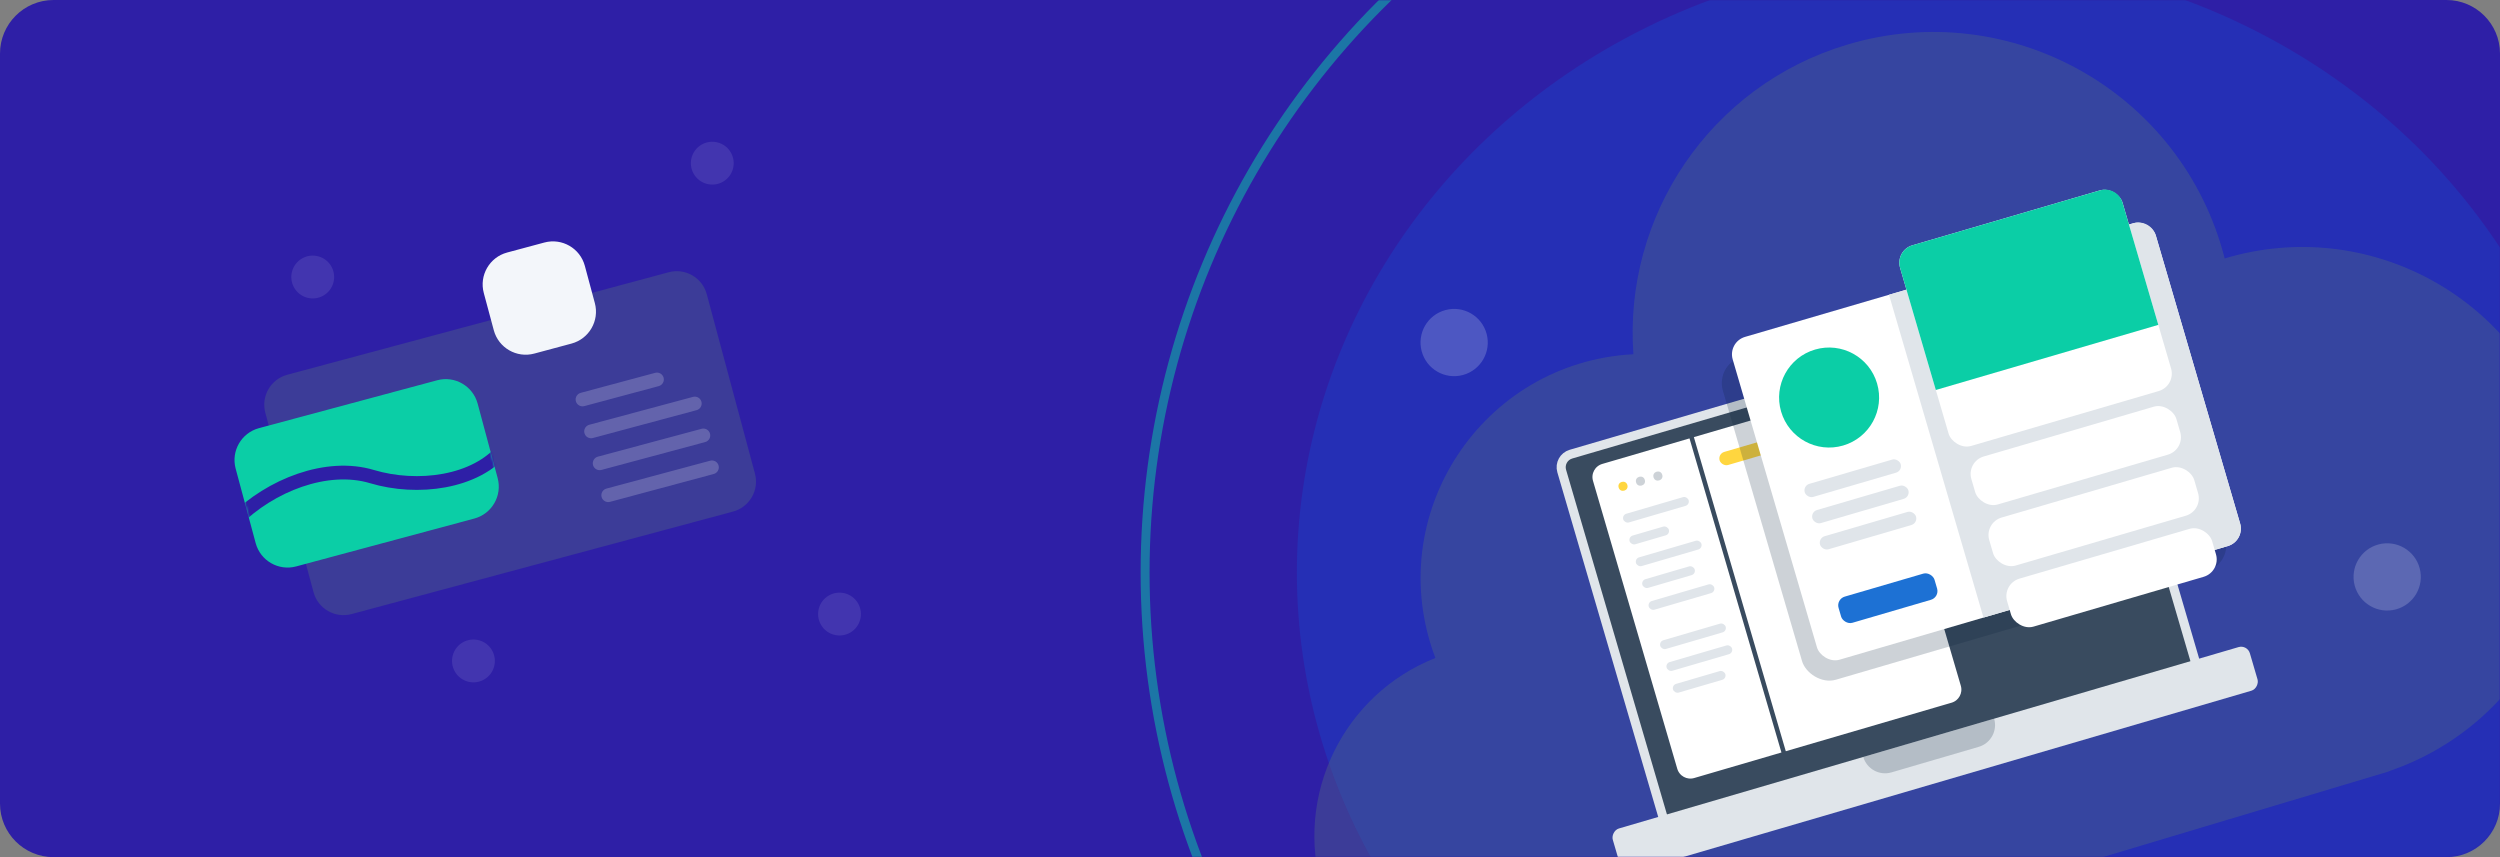 <svg width="1120" height="384" viewBox="0 0 1120 384" fill="none" xmlns="http://www.w3.org/2000/svg">
<rect x="0" y="0" width="1120" height="384" fill="#808080" stroke="none"/>
<path fill-rule="evenodd" clip-rule="evenodd" d="M0 24C0 10.745 10.745 0 24 0H1096C1109.25 0 1120 10.745 1120 24V360C1120 373.255 1109.25 384 1096 384H24C10.745 384 0 373.255 0 360V24Z" fill="#2E1FA6"/>
<mask id="mask0_1539_51678" style="mask-type:alpha" maskUnits="userSpaceOnUse" x="0" y="0" width="1120" height="384">
<path fill-rule="evenodd" clip-rule="evenodd" d="M0 24C0 10.745 10.745 0 24 0H1096C1109.25 0 1120 10.745 1120 24V360C1120 373.255 1109.25 384 1096 384H24C10.745 384 0 373.255 0 360V24Z" fill="#F3F6FA"/>
</mask>
<g mask="url(#mask0_1539_51678)">
<circle opacity="0.1" r="9.592" transform="matrix(-0.866 0.5 0.5 0.866 140.103 124.102)" fill="white"/>
<circle opacity="0.1" r="9.592" transform="matrix(-0.866 0.5 0.5 0.866 376.103 275.102)" fill="white"/>
<circle opacity="0.1" r="9.592" transform="matrix(-0.866 0.5 0.5 0.866 212.103 296.102)" fill="white"/>
<circle opacity="0.1" r="9.592" transform="matrix(-0.866 0.5 0.5 0.866 319.103 73.103)" fill="white"/>
<ellipse opacity="0.2" cx="872.5" cy="256.5" rx="291.5" ry="275.5" fill="#006EF1"/>
<circle opacity="0.5" cx="872.5" cy="256.5" r="359.5" stroke="#0BCEA6" stroke-width="4"/>
<path opacity="0.4" d="M643.06 294.777C618.796 230.751 663.933 162.28 731.767 158.694C727.29 97.091 765.88 38.465 827.504 20.012C900.535 -1.856 977.597 41.196 996.666 115.785C996.706 115.773 996.744 115.759 996.783 115.747C1060.61 96.636 1127.84 132.881 1146.95 196.702C1165.61 259.023 1131.48 324.585 1070.44 345.428L1070.47 345.523L699.242 456.686C653.859 470.275 606.051 444.501 592.461 399.118C579.585 356.118 602.061 310.961 643.06 294.777Z" fill="#516883"/>
<path opacity="0.2" d="M1073.37 273.007C1065.33 275.166 1057.07 270.402 1054.91 262.367C1052.75 254.332 1057.51 246.068 1065.55 243.909C1073.58 241.75 1081.85 246.514 1084.01 254.549C1086.17 262.584 1081.4 270.848 1073.37 273.007Z" fill="#F3F6FA"/>
<path opacity="0.2" d="M655.368 168.007C647.333 170.166 639.069 165.402 636.91 157.367C634.751 149.332 639.514 141.068 647.549 138.909C655.584 136.75 663.848 141.514 666.007 149.549C668.166 157.584 663.403 165.847 655.368 168.007Z" fill="#F3F6FA"/>
<rect x="697.933" y="205.173" width="248.437" height="173.091" rx="6.109" transform="rotate(-16.314 697.933 205.173)" fill="#394B5F" stroke="#E0E5EA" stroke-width="4.073"/>
<rect x="710.685" y="208.868" width="134.4" height="148.655" rx="7.127" transform="rotate(-16.314 710.685 208.868)" fill="white" stroke="#394B5F" stroke-width="2.036"/>
<rect x="769.529" y="203.315" width="67.2" height="6.109" rx="3.055" transform="rotate(-16.314 769.529 203.315)" fill="#FFD63F"/>
<path d="M712.687 215.708C711.581 211.931 713.748 207.972 717.525 206.866L757.59 195.139L799.348 337.809L759.283 349.535C755.506 350.641 751.547 348.475 750.441 344.697L712.687 215.708Z" fill="white" stroke="#394B5F" stroke-width="2.036"/>
<rect x="729.488" y="240.495" width="18.327" height="4.073" rx="2.036" transform="rotate(-16.314 729.488 240.495)" fill="#E0E5EA"/>
<rect x="738.07" y="269.811" width="30.546" height="4.073" rx="2.036" transform="rotate(-16.314 738.07 269.811)" fill="#E0E5EA"/>
<rect x="743.218" y="287.4" width="30.546" height="4.073" rx="2.036" transform="rotate(-16.314 743.218 287.4)" fill="#E0E5EA"/>
<rect x="746.078" y="297.172" width="30.546" height="4.073" rx="2.036" transform="rotate(-16.314 746.078 297.172)" fill="#E0E5EA"/>
<rect x="748.937" y="306.943" width="24.436" height="4.073" rx="2.036" transform="rotate(-16.314 748.937 306.943)" fill="#E0E5EA"/>
<rect x="726.629" y="230.723" width="30.546" height="4.073" rx="2.036" transform="rotate(-16.314 726.629 230.723)" fill="#E0E5EA"/>
<rect x="732.349" y="250.267" width="30.546" height="4.073" rx="2.036" transform="rotate(-16.314 732.349 250.267)" fill="#E0E5EA"/>
<rect x="735.209" y="260.038" width="24.436" height="4.073" rx="2.036" transform="rotate(-16.314 735.209 260.038)" fill="#E0E5EA"/>
<rect width="297.31" height="20.364" rx="4.073" transform="matrix(0.96 -0.281 -0.281 -0.96 727.105 391.841)" fill="#E0E5EA"/>
<path opacity="0.2" d="M834.741 339.119C836.321 344.516 841.977 347.61 847.373 346.031L886.461 334.59C891.858 333.011 894.952 327.355 893.373 321.958L834.741 339.119Z" fill="#071E37"/>
<circle cx="727.105" cy="217.853" r="2.036" transform="rotate(-16.314 727.105 217.853)" fill="#FFD63F"/>
<circle opacity="0.2" cx="734.922" cy="215.565" r="2.036" transform="rotate(-16.314 734.922 215.565)" fill="#071E37"/>
<circle opacity="0.2" cx="742.74" cy="213.277" r="2.036" transform="rotate(-16.314 742.74 213.277)" fill="#071E37"/>
<rect opacity="0.2" x="768.433" y="163.321" width="197.528" height="150.691" rx="12.218" transform="rotate(-16.314 768.433 163.321)" fill="#071E37"/>
<rect x="773.962" y="153.215" width="197.528" height="150.691" rx="8.145" transform="rotate(-16.314 773.962 153.215)" fill="white"/>
<rect x="807.663" y="217.614" width="44.8" height="6.109" rx="3.055" transform="rotate(-16.314 807.663 217.614)" fill="#E0E5EA"/>
<rect x="811.095" y="229.341" width="44.8" height="6.109" rx="3.055" transform="rotate(-16.314 811.095 229.341)" fill="#E0E5EA"/>
<rect x="814.527" y="241.067" width="44.8" height="6.109" rx="3.055" transform="rotate(-16.314 814.527 241.067)" fill="#E0E5EA"/>
<path d="M846.274 132.051L955.719 100.017C960.037 98.753 964.561 101.229 965.825 105.546L1003.58 234.535C1004.84 238.853 1002.37 243.377 998.049 244.641L888.604 276.674L846.274 132.051Z" fill="#E0E5EA"/>
<rect x="848.945" y="112.173" width="103.855" height="93.673" rx="8.145" transform="rotate(-16.314 848.945 112.173)" fill="white"/>
<path d="M851.233 119.991C849.97 115.673 852.445 111.149 856.763 109.885L940.801 85.288C945.118 84.024 949.643 86.5 950.907 90.817L966.923 145.54L867.25 174.713L851.233 119.991Z" fill="#0BCEA6"/>
<rect x="880.881" y="206.792" width="95.709" height="22.4" rx="8.145" transform="rotate(-16.314 880.881 206.792)" fill="white"/>
<rect x="888.89" y="234.154" width="95.709" height="22.4" rx="8.145" transform="rotate(-16.314 888.89 234.154)" fill="white"/>
<rect x="896.897" y="261.516" width="95.709" height="22.4" rx="8.145" transform="rotate(-16.314 896.897 261.516)" fill="white"/>
<rect x="822.536" y="268.427" width="44.8" height="12.218" rx="4.073" transform="rotate(-16.314 822.536 268.427)" fill="#1D71D4"/>
<circle cx="819.437" cy="178.097" r="22.4" transform="rotate(-16.314 819.437 178.097)" fill="#0BCEA6"/>
<path opacity="0.4" d="M316.63 131.798L338.216 212.132C340.211 219.557 335.809 227.194 328.385 229.189L157.507 275.105C150.082 277.1 142.445 272.698 140.45 265.273L118.864 184.939C116.869 177.514 121.27 169.877 128.695 167.882L299.573 121.966C306.998 119.971 314.635 124.373 316.63 131.798Z" fill="#516883"/>
<path d="M262.008 119.105L266.49 135.784C268.612 143.679 263.931 151.8 256.035 153.921L239.356 158.403C231.46 160.525 223.34 155.844 221.218 147.948L216.737 131.269C214.615 123.374 219.296 115.253 227.191 113.131L243.87 108.65C251.766 106.528 259.887 111.209 262.008 119.105Z" fill="#F3F6FA"/>
<path opacity="0.2" d="M271.689 218.876L318.152 206.391C319.797 205.949 321.489 206.924 321.931 208.569C322.373 210.214 321.398 211.906 319.753 212.348L273.29 224.832C271.645 225.274 269.953 224.299 269.511 222.654C269.069 221.009 270.044 219.318 271.689 218.876Z" fill="white"/>
<path opacity="0.2" d="M267.847 204.579L314.31 192.095C315.955 191.653 317.646 192.628 318.088 194.273C318.53 195.918 317.555 197.609 315.91 198.051L269.447 210.536C267.802 210.978 266.11 210.003 265.668 208.358C265.226 206.713 266.202 205.021 267.847 204.579Z" fill="white"/>
<path opacity="0.2" d="M264.006 190.283L310.469 177.798C312.114 177.356 313.806 178.332 314.248 179.976C314.69 181.621 313.715 183.313 312.07 183.755L265.607 196.24C263.962 196.682 262.27 195.707 261.828 194.062C261.386 192.417 262.361 190.725 264.006 190.283Z" fill="white"/>
<path opacity="0.2" d="M260.163 175.987L293.522 167.023C295.166 166.581 296.858 167.557 297.3 169.201C297.742 170.846 296.767 172.538 295.122 172.98L261.764 181.944C260.119 182.386 258.427 181.411 257.985 179.766C257.543 178.121 258.518 176.429 260.163 175.987Z" fill="white"/>
<path d="M213.985 180.814L222.949 214.172C225.07 222.068 220.389 230.188 212.494 232.31L132.672 253.758C124.777 255.88 116.656 251.199 114.535 243.303L105.571 209.945C103.449 202.05 108.13 193.929 116.026 191.807L195.847 170.359C203.743 168.237 211.863 172.918 213.985 180.814Z" fill="#0BCEA6"/>
<mask id="mask1_1539_51678" style="mask-type:alpha" maskUnits="userSpaceOnUse" x="105" y="169" width="119" height="86">
<path d="M213.984 180.813L222.948 214.172C225.069 222.067 220.388 230.188 212.493 232.309L132.671 253.758C124.776 255.88 116.655 251.199 114.534 243.303L105.57 209.945C103.448 202.049 108.129 193.929 116.025 191.807L195.846 170.359C203.742 168.237 211.862 172.918 213.984 180.813Z" fill="#FFD63F"/>
</mask>
<g mask="url(#mask1_1539_51678)">
<path d="M105.423 233.166C121.142 217.419 146.39 207.433 166.645 213.514C186.9 219.595 213.293 216.345 225.75 200.833" stroke="#2E1FA6" stroke-width="6.168"/>
</g>
</g>
</svg>
